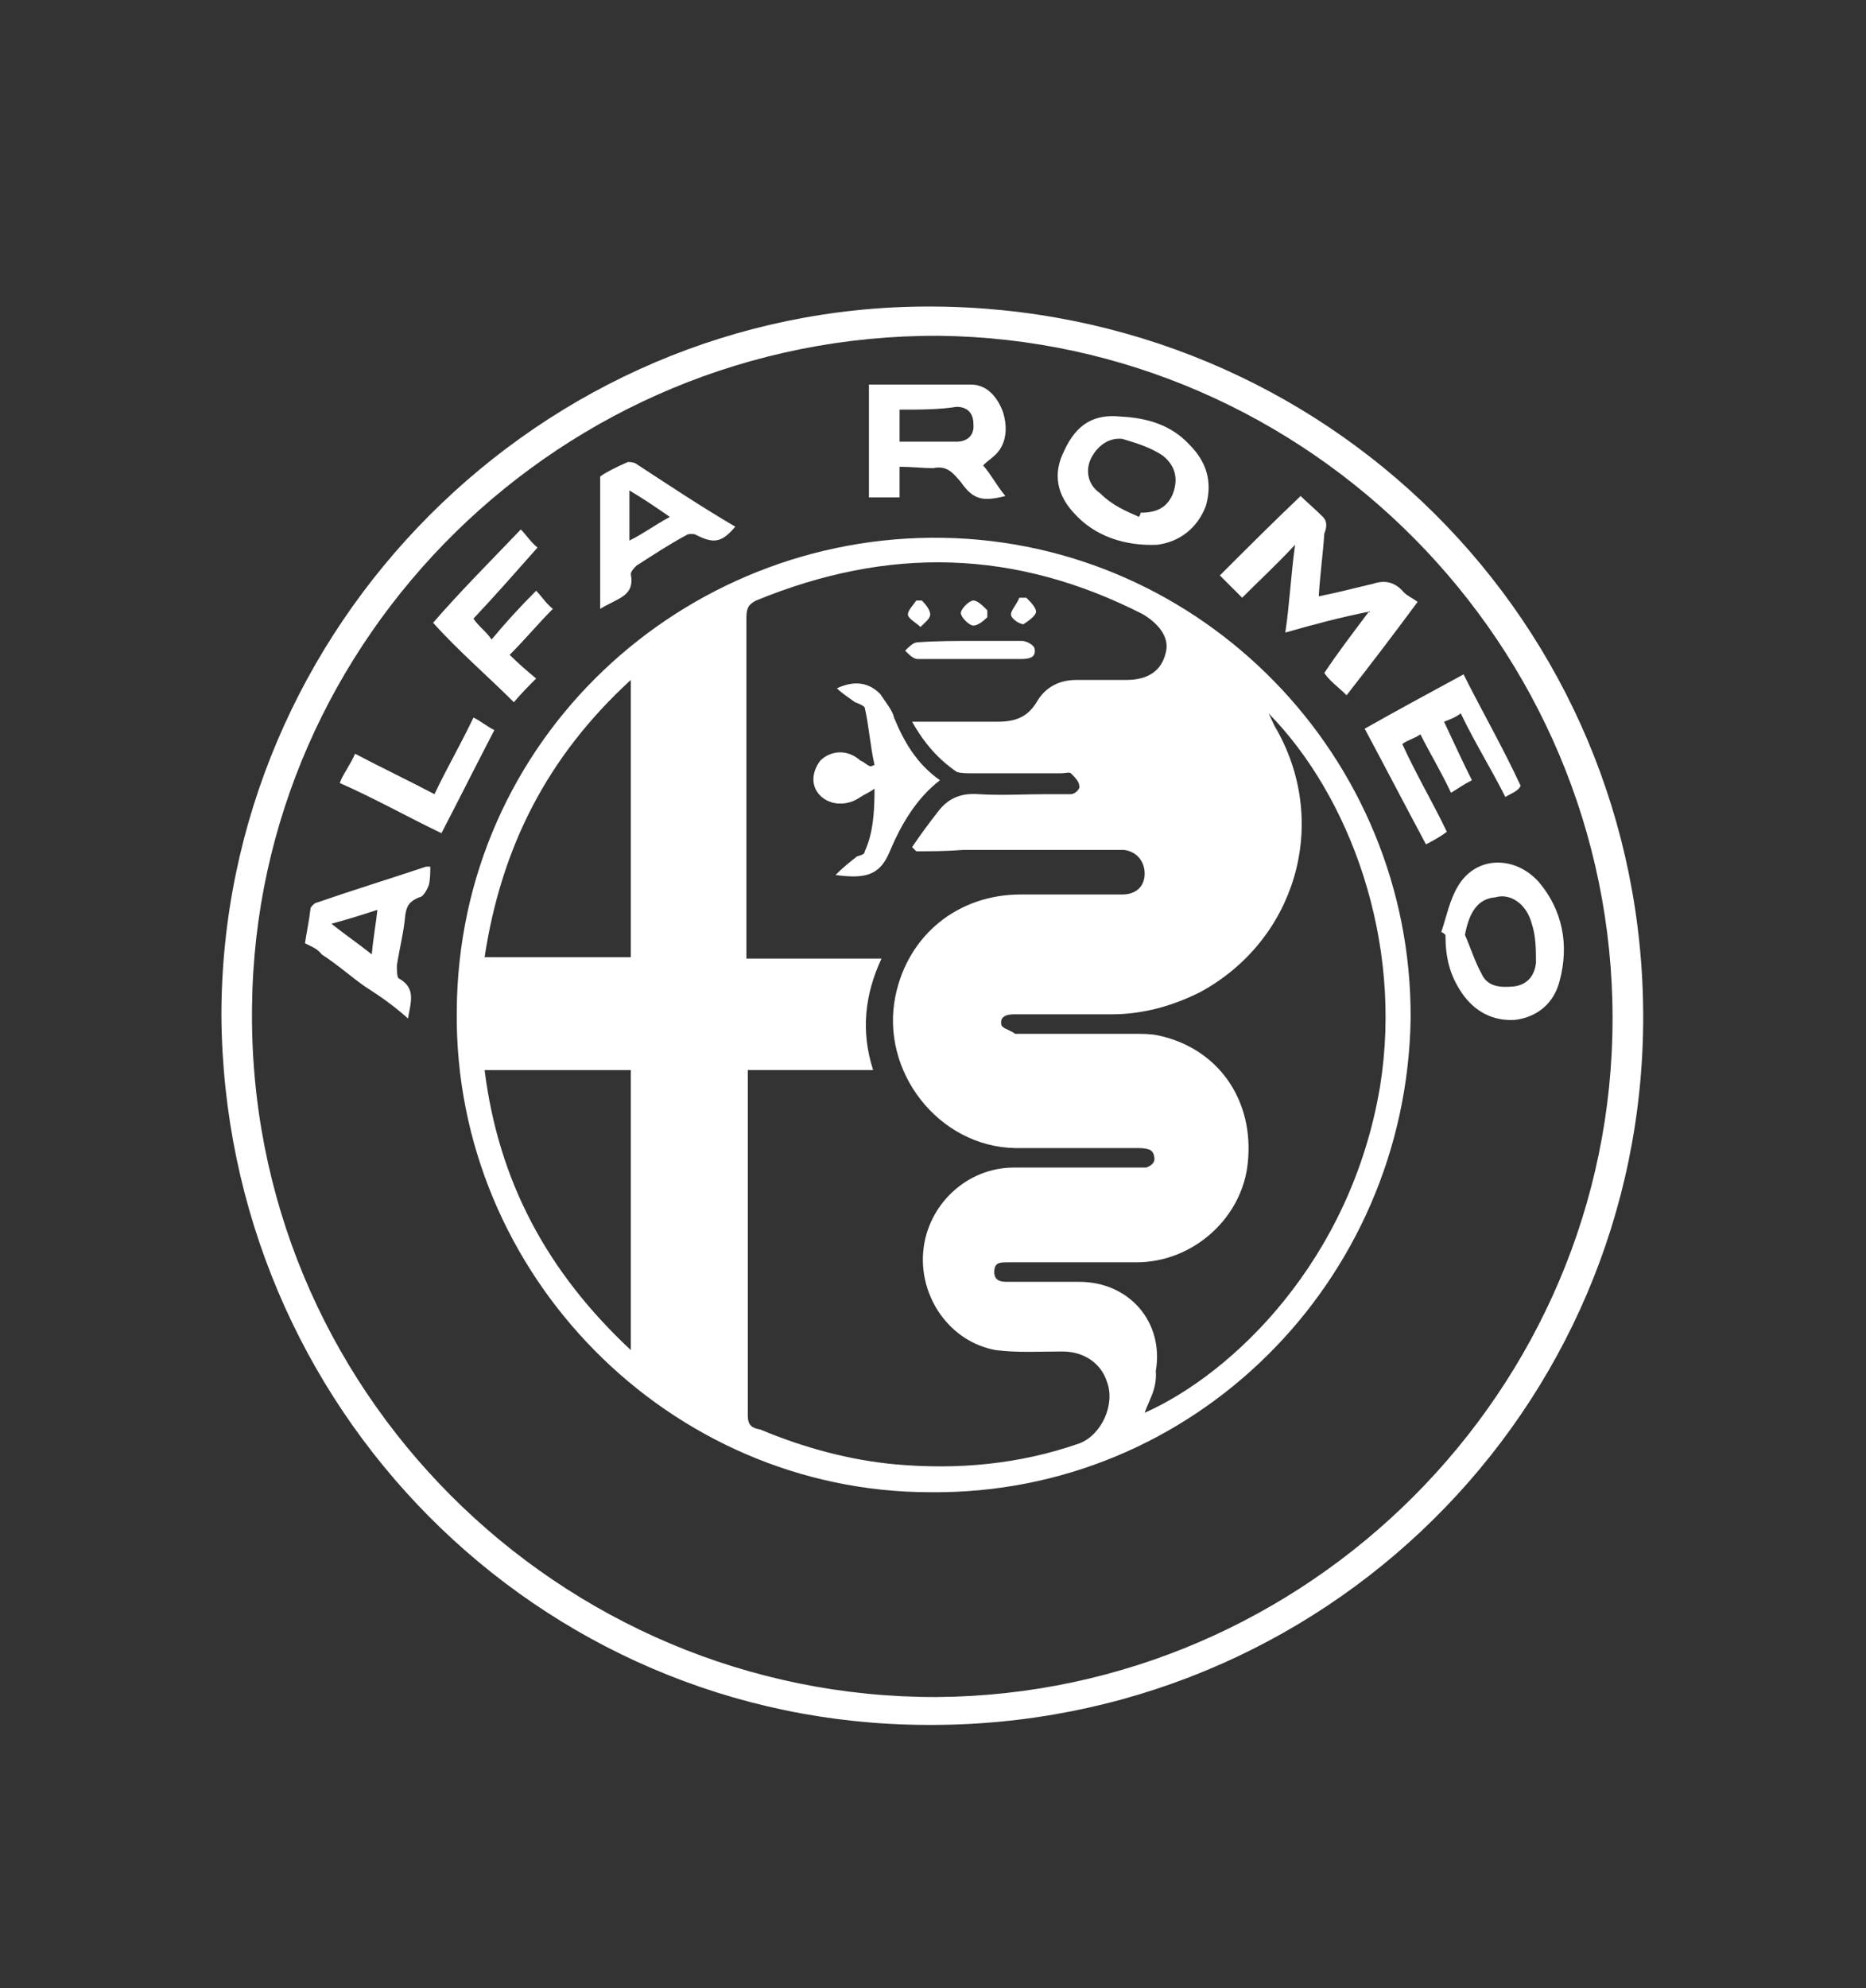 <?xml version="1.0" encoding="utf-8"?>
<!-- Generator: Adobe Illustrator 27.6.1, SVG Export Plug-In . SVG Version: 6.00 Build 0)  -->
<svg version="1.1" id="Capa_1" xmlns="http://www.w3.org/2000/svg" xmlns:xlink="http://www.w3.org/1999/xlink" x="0px" y="0px"
	 viewBox="0 0 134 142.7" style="enable-background:new 0 0 134 142.7;" xml:space="preserve">
<rect x="0" y="0" width="134" height="142.7" fill="#333333" stroke="none"/>
<style type="text/css">
	.st0{fill:#FFFFFF;}
</style>
<g>
	<path class="st0" d="M15.9,72.9C15.9,45,38.8,22,66.7,22c28.5,0,51.3,22.7,51.3,51c0,28.2-23,51-51.5,50.8
		C38.6,123.7,16.1,101,15.9,72.9z M115.8,73.1c0-26.8-21.8-48.7-48.4-49c-27.1-0.1-49,21.7-49.3,48.1c-0.4,27.5,22.1,49.7,49.2,49.6
		C93.9,121.6,115.8,99.8,115.8,73.1z"/>
	<path class="st0" d="M32.8,72.6c0.1-19.6,16.3-34.3,34.9-34c18.6,0.3,33.7,15.7,33.6,34.5c-0.3,18.9-15.6,34.2-34.5,34
		C48.1,107.1,32.6,91.5,32.8,72.6z M65.8,61.1c-0.1-0.1-0.1-0.1-0.3-0.3c0.6-0.9,1.2-1.7,1.9-2.6c0.7-0.9,1.6-1.3,2.9-1.2
		c1.6,0.1,3.3,0,4.9,0c0.6,0,1.2,0,1.7,0c0.3,0,0.7-0.4,0.6-0.6c0-0.3-0.3-0.6-0.6-0.9c-0.1-0.1-0.4,0-0.7,0c-2.2,0-4.4,0-6.5,0
		c-0.3,0-0.7,0-1-0.1c-1.3-0.9-2.3-2-3.2-3.6c2.2,0,4.1,0,6.1,0c1.3,0,2.2-0.3,2.9-1.5c0.6-1,1.6-1.5,2.8-1.5s2.5,0,3.6,0
		c1.6,0,2.5-0.7,2.8-1.9c0.3-1-0.3-2-1.6-2.8c-9.2-4.7-18.3-4.9-27.8-1c-0.6,0.3-0.7,0.6-0.7,1.3c0,7.9,0,15.6,0,23.4
		c0,0.3,0,0.6,0,1c3.3,0,6.4,0,9.7,0c-1.2,2.6-1.5,5.2-0.6,8c-3.2,0-6.1,0-9,0c0,0.1,0,0.3,0,0.4c0,8.1,0,16.3,0,24.4
		c0,0.7,0.3,0.9,0.9,1c3.1,1.3,6.4,2.2,9.7,2.5c4.5,0.4,8.9,0,13.2-1.5c1.6-0.6,2.6-2.8,2-4.4c-0.4-1.3-1.6-2.2-3.2-2.2
		s-3.2,0.1-4.8-0.1c-3.3-0.6-5.5-3.8-5.2-7.1c0.3-3.3,3.1-6,6.5-6c2.9,0,5.7,0,8.6,0c0.3,0,0.6,0,0.9,0c0.3-0.1,0.6-0.3,0.6-0.6
		s-0.1-0.6-0.4-0.7c-0.3-0.1-0.6-0.1-0.9-0.1c-2.9,0-5.8,0-8.7,0c-5.5-0.1-9.7-5.5-8.6-10.9c0.9-4.4,4.5-7.3,9-7.3
		c2.5,0,4.9,0,7.3,0c1,0,1.6-0.6,1.6-1.5c0-0.9-0.6-1.6-1.5-1.7c-0.3,0-0.6,0-0.9,0c-3.5,0-7.1,0-10.6,0
		C67.8,61.1,66.8,61.1,65.8,61.1z M82.2,101.4c6.3-2.8,14.8-10.9,16.9-23.4c1.7-10.5-2.2-20.9-8-26.8c0.3,0.6,0.4,0.9,0.6,1.2
		c3.8,6.8,1.3,15.1-5.5,18.8c-2,1-4.1,1.6-6.4,1.6s-4.7,0-7,0c-0.4,0-1,0.1-0.9,0.7c0,0.3,0.6,0.4,1,0.7c0.1,0,0.3,0,0.4,0
		c2.8,0,5.5,0,8.1,0c0.6,0,1.2,0,1.7,0.1c4.4,0.9,7,4.7,6.5,9.2c-0.4,3.9-3.9,7.1-8,7.1c-3.1,0-6.1,0-9.2,0c-0.6,0-1,0-1,0.7
		c0,0.7,0.6,0.7,1,0.7c1.7,0,3.3,0,5.1,0c3.6,0,6.1,2.9,5.5,6.4C83.1,99.7,82.5,100.5,82.2,101.4z M34.8,76.8
		c1,8,4.5,14.5,10.5,20.1c0-6.8,0-13.5,0-20.1C41.8,76.8,38.3,76.8,34.8,76.8z M34.8,68.7c3.6,0,7,0,10.5,0c0-6.5,0-13.1,0-19.9
		C39.3,54.3,36,60.8,34.8,68.7z"/>
	<path class="st0" d="M89.2,42.9c-0.6-0.6-1-1-1.6-1.6c1.9-1.9,3.8-3.8,5.8-5.7c0.4,0.4,1,0.9,1.6,1.5c0.3,0.3,0.3,0.7,0.1,1.2
		c-0.1,1.5-0.3,2.9-0.4,4.5c1.5-0.3,2.6-0.6,3.9-0.9c0.9-0.3,1.6-0.1,2.2,0.6c0.3,0.3,0.6,0.4,1,0.7c-1.7,2.3-3.3,4.4-5.1,6.7
		c-0.6-0.6-1.2-1-1.6-1.6c1-1.5,2-2.8,3.2-4.4c-2,0.4-3.9,0.9-6,1.5c0.3-2,0.4-4.1,0.7-6.3C91.7,40.5,90.5,41.6,89.2,42.9z"/>
	<path class="st0" d="M64.6,33.5c0,0.9,0,1.5,0,2.2c-0.7,0-1.3,0-2.2,0c0-2.8,0-5.4,0-8.1c2.3,0,4.8,0,7.3,0c1.2,0,1.9,0.9,2.3,1.9
		c0.4,1.2,0.3,2.5-0.7,3.3c-0.1,0.1-0.4,0.3-0.7,0.6c0.6,0.7,1,1.5,1.6,2.2c-1.6,0.4-2.3,0.3-3.2-1c-0.6-0.7-1-1.2-2-1
		C66.2,33.6,65.5,33.5,64.6,33.5z M64.6,29.4c0,0.9,0,1.6,0,2.3c1.5,0,2.8,0,4.1,0c0.7,0,1.3-0.4,1.2-1.3c0-0.7-0.4-1.2-1.2-1.2
		C67.4,29.4,66.1,29.4,64.6,29.4z"/>
	<path class="st0" d="M80.5,29.9c1.9,0.1,3.6,0.6,4.9,2c1.2,1.2,1.7,2.6,1.2,4.4c-0.6,1.6-1.9,2.6-3.5,2.8c-2.3,0.1-4.5-0.6-6-2.3
		c-1.2-1.3-1.5-2.8-0.7-4.4C77.3,30.4,78.6,29.7,80.5,29.9z M81.8,37.1c0-0.1,0.1-0.1,0.1-0.3c1.2,0,1.9-0.4,2.3-1.3
		c0.4-1,0.3-2-0.7-2.8c-0.9-0.6-1.9-0.9-2.9-1.2c-0.9-0.1-1.7,0.4-2.2,1.3s-0.3,2,0.6,2.6C79.9,36.3,80.9,36.7,81.8,37.1z"/>
	<path class="st0" d="M108.1,57.2c-1-2-2.2-3.9-3.2-6c-0.4,0.3-0.7,0.4-1.2,0.6c0.7,1.5,1.3,2.8,2,4.2c-0.6,0.3-1,0.6-1.5,0.9
		c-0.7-1.5-1.5-2.8-2.2-4.2c-0.4,0.3-0.9,0.4-1.3,0.7c1,2.2,2.2,4.2,3.2,6.3c-0.4,0.3-0.9,0.6-1.5,0.9c-1.5-2.8-2.9-5.5-4.4-8.3
		c2.3-1.3,4.7-2.6,7.1-3.9c1.3,2.6,2.8,5.2,4.1,8C109,56.8,108.6,56.9,108.1,57.2z"/>
	<path class="st0" d="M103.5,66.9c0.4-1.2,0.6-2.3,1.2-3.3c1.3-2.2,4.1-2.2,5.8-0.3c1.7,2,2.2,4.5,1.5,7.1c-0.4,1.6-1.6,2.6-3.2,2.8
		c-1.6,0.1-2.9-0.6-3.8-1.9c-0.9-1.3-1.2-2.6-1.2-4.2C103.6,66.9,103.5,66.9,103.5,66.9z M105.2,67.1c0.4,0.9,0.7,1.9,1.2,2.8
		c0.4,0.9,1.3,1,2.3,0.9c0.9-0.1,1.5-0.7,1.6-1.7c0-0.9,0-1.9-0.3-2.8c-0.4-1.5-1.6-2.2-2.6-1.9C106.1,64.5,105.5,65.5,105.2,67.1z"
		/>
	<path class="st0" d="M43.1,34.2c0.4-0.3,1.2-0.7,1.9-1c0.1-0.1,0.6,0,0.7,0.1c2.3,1.5,4.7,3.1,7.1,4.5c-1,1.2-1.6,1.2-2.8,0.6
		c-0.1-0.1-0.6-0.1-0.7,0c-1.3,0.7-2.5,1.5-3.6,2.2c-0.1,0.1-0.4,0.4-0.4,0.6c0.3,1.6-0.9,1.7-2.2,2.5
		C43.1,40.5,43.1,37.4,43.1,34.2z M48.1,37.1c-1-0.7-1.9-1.3-2.9-1.9c0,1.2,0,2.3,0,3.6C46.2,38.3,47,37.7,48.1,37.1z"/>
	<path class="st0" d="M21.9,67.7c0.1-0.7,0.3-1.6,0.4-2.5c0-0.1,0.3-0.4,0.4-0.4c2.6-0.9,5.2-1.7,7.9-2.6c0.1,0,0.1,0,0.3,0
		c0,0.4,0,0.9-0.1,1.3c-0.1,0.3-0.4,0.9-0.7,0.9c-0.7,0.3-0.9,0.6-1,1.3c-0.1,1.2-0.4,2.3-0.6,3.6c0,0.3,0,0.7,0.1,0.9
		c1.3,0.7,0.9,1.7,0.7,2.9c-1-0.9-2-1.6-3.1-2.3c-1-0.7-2-1.6-3.1-2.3C22.8,68.1,22.5,68,21.9,67.7z M26.7,68.5
		c0.1-1.2,0.3-2.2,0.4-3.2c-1.2,0.4-2.2,0.7-3.3,1C24.8,67.1,25.7,67.7,26.7,68.5z"/>
	<path class="st0" d="M34,44.4c0.4,0.6,0.9,0.9,1.3,1.5c1-1.2,2-2.3,3.2-3.5c0.4,0.4,0.7,0.9,1.2,1.3c-1,1-2,2.2-3.1,3.3
		c0.6,0.6,1.3,1.2,1.9,1.7c-0.6,0.6-1,1-1.6,1.7c-1.9-1.9-3.9-3.6-5.8-5.7c1.9-2.2,4.1-4.4,6.3-6.7c0.4,0.4,0.7,0.9,1.2,1.3
		C37,41.1,35.6,42.7,34,44.4z"/>
	<path class="st0" d="M25.5,54.1c1.9,1,3.8,1.9,5.7,2.9c0.9-1.9,1.9-3.6,2.8-5.5c0.6,0.3,0.9,0.6,1.5,0.9c-1.3,2.5-2.5,4.9-3.8,7.4
		c-2.5-1.2-4.8-2.5-7.3-3.6C24.6,55.6,25.1,55,25.5,54.1z"/>
	<path class="st0" d="M62.8,54.9c-0.3-1.3-0.4-2.8-0.7-4.1c0-0.1-0.4-0.3-0.7-0.4c-0.4-0.3-0.9-0.6-1.3-1c1.3-0.6,2.3-0.4,3.1,0.4
		c0.4,0.6,0.9,1.2,1,1.7c0.7,1.7,1.6,3.3,3.3,4.5c-1.7,1.3-2.8,3.2-3.6,5.1c-0.7,1.7-1.7,2-3.9,1.7c0.6-0.6,1-0.9,1.5-1.3
		c0.1-0.1,0.6-0.1,0.6-0.4c0.6-1.3,0.7-2.8,0.7-4.5c-0.4,0.3-0.7,0.4-1,0.6c-1,0.7-2.2,0.6-2.9-0.1s-0.6-1.7,0-2.5
		c0.7-0.7,1.9-0.9,2.9,0c0.3,0.1,0.4,0.3,0.7,0.4C62.5,55,62.6,55,62.8,54.9z"/>
	<path class="st0" d="M69.9,46c1.2,0,2.3,0,3.5,0c0.3,0,0.9,0.3,0.9,0.6c0.1,0.6-0.4,0.7-1,0.7c-2.5,0-4.9,0-7.4,0
		c-0.3,0-0.6-0.3-0.9-0.6c0.3-0.3,0.6-0.6,0.9-0.6C67.3,46,68.6,46,69.9,46z"/>
	<path class="st0" d="M70.9,44.3c-0.3,0.3-0.7,0.6-1,0.6S69,44.3,69,44s0.6-0.9,0.9-0.9s0.7,0.4,1,0.7C70.9,44,70.9,44.1,70.9,44.3z
		"/>
	<path class="st0" d="M73.7,42.9c0.3,0.3,0.7,0.7,0.7,1c0,0.3-0.6,0.7-0.9,0.9c-0.3,0-0.9-0.4-0.9-0.7c0-0.3,0.4-0.7,0.6-1.2
		C73.4,42.9,73.5,42.9,73.7,42.9z"/>
	<path class="st0" d="M66.2,43.1c0.3,0.3,0.6,0.7,0.6,1c0,0.3-0.4,0.6-0.7,0.9c-0.3-0.3-0.9-0.6-0.9-0.9c0-0.3,0.4-0.7,0.6-1
		C66,43.1,66.1,43.1,66.2,43.1z"/>
</g>
</svg>

